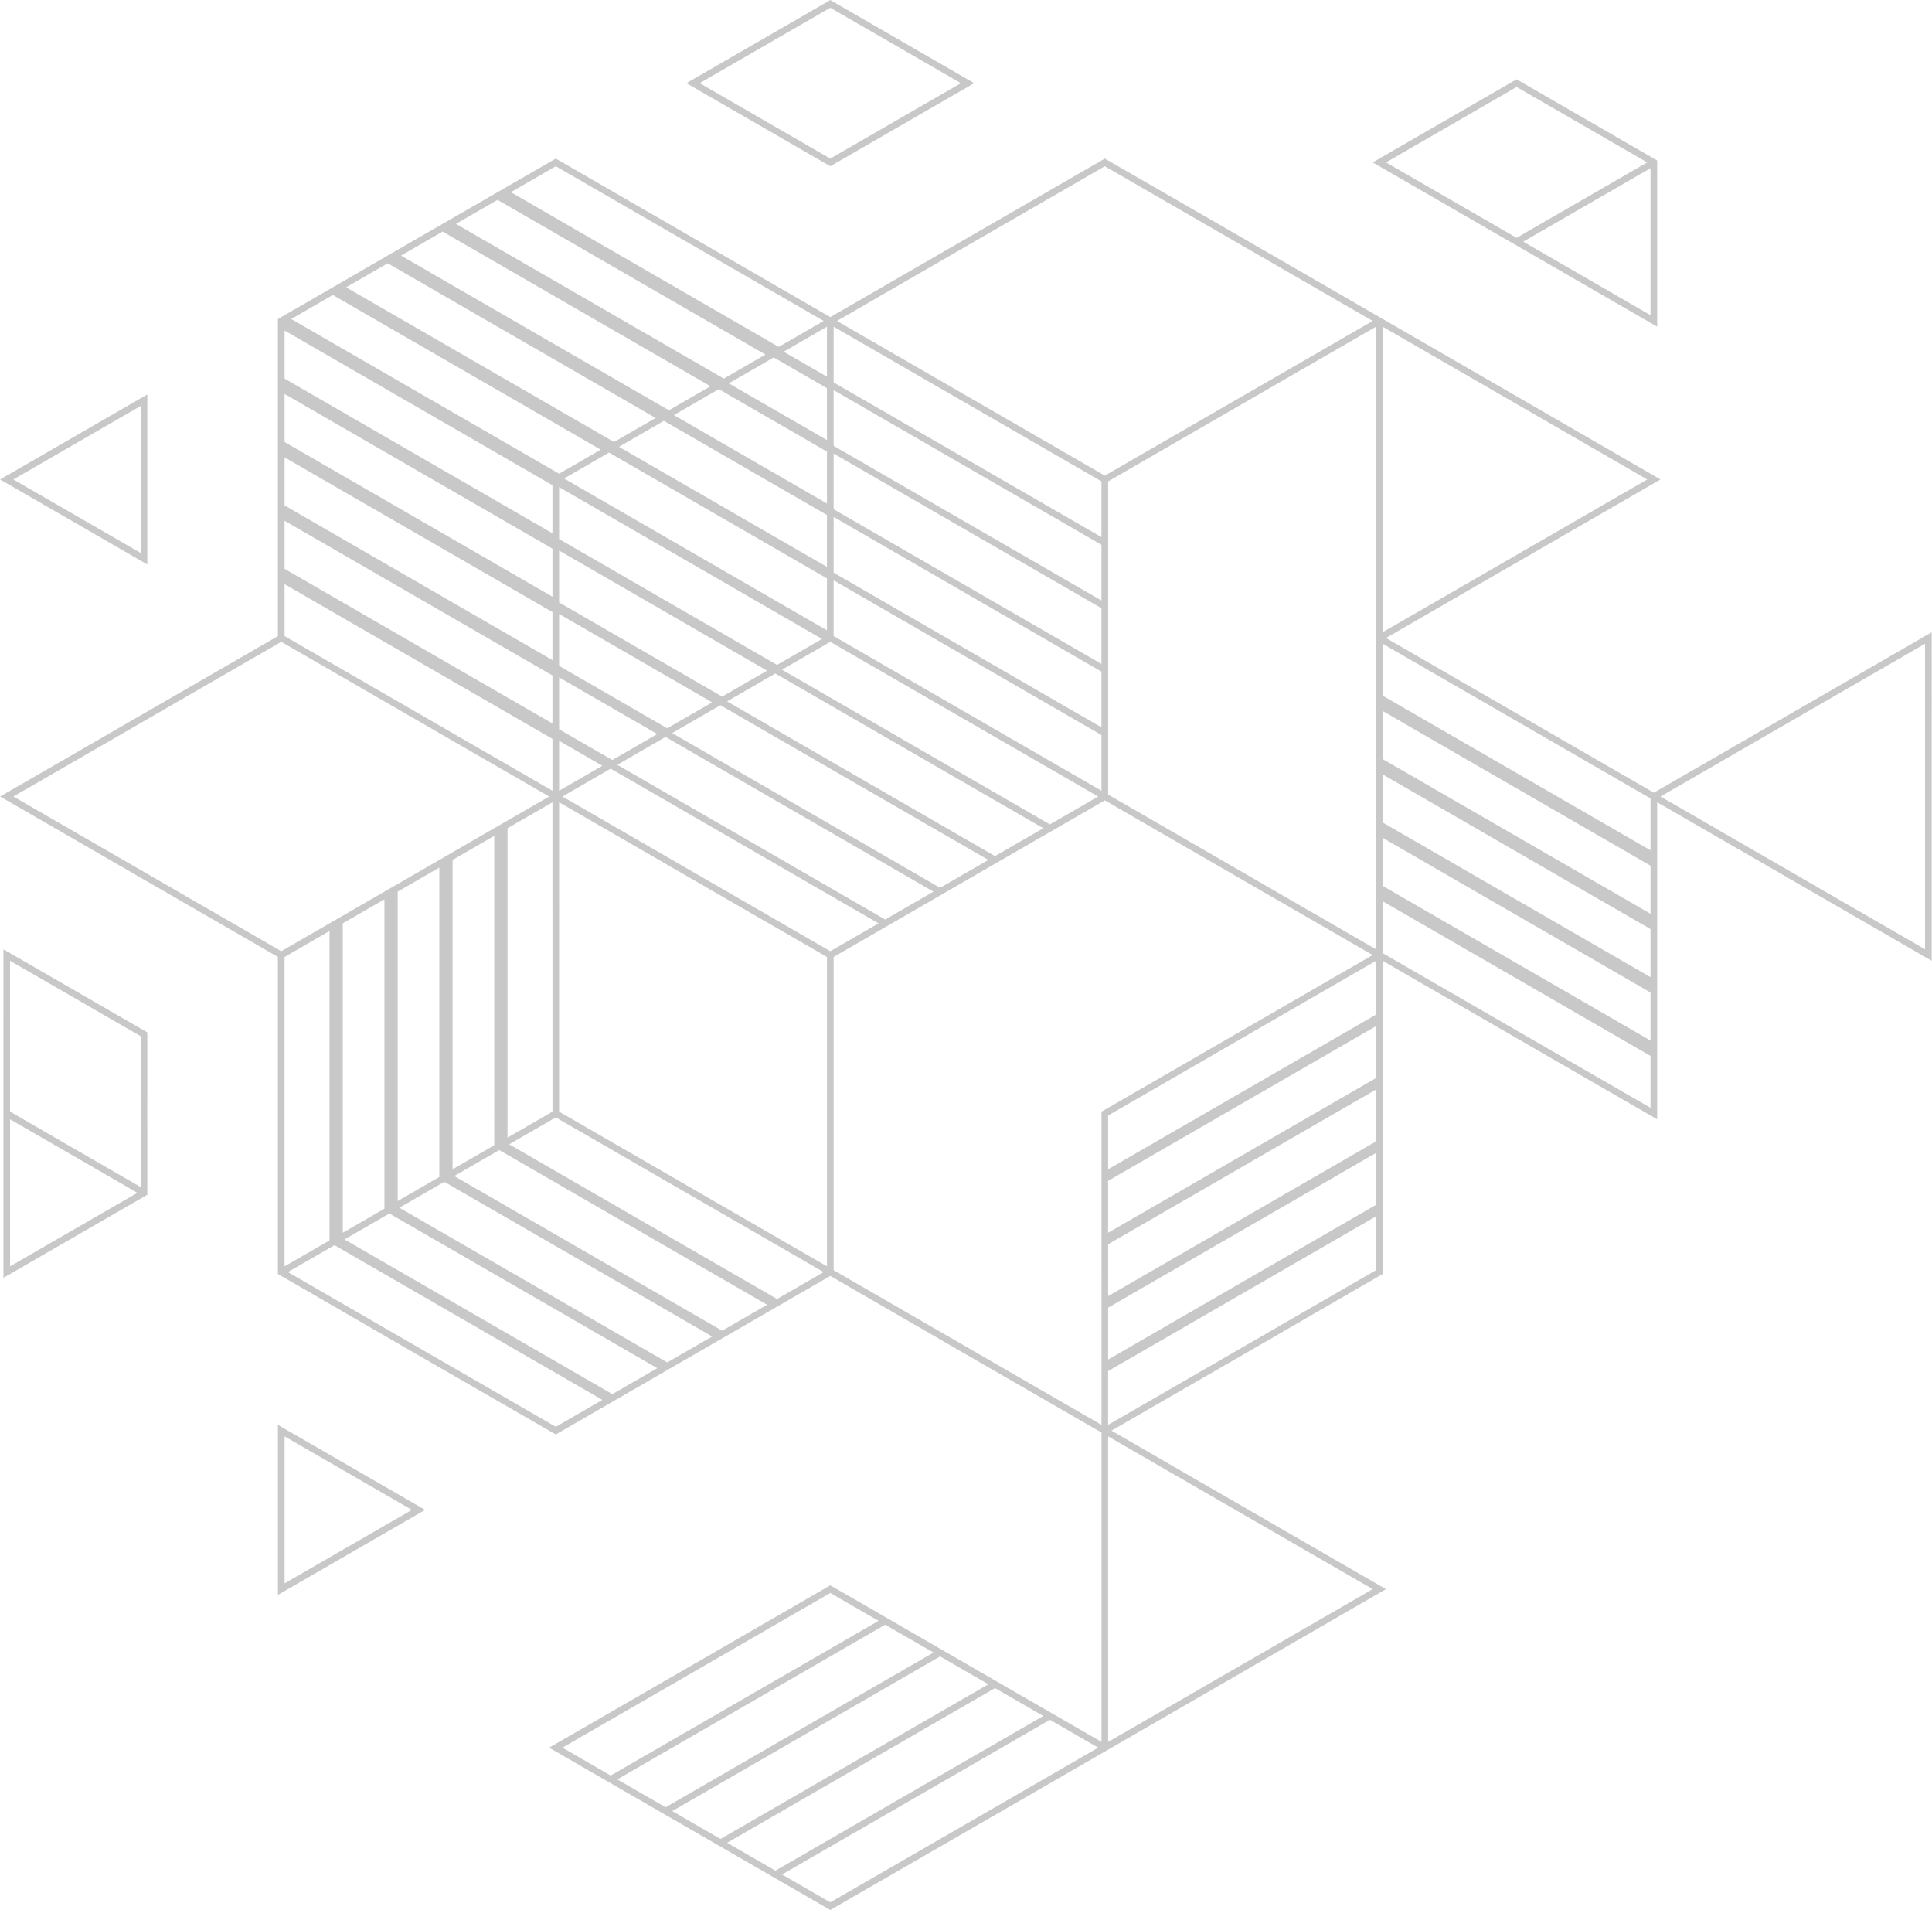 <?xml version="1.0" encoding="UTF-8"?> <svg xmlns="http://www.w3.org/2000/svg" width="2347" height="2320" viewBox="0 0 2347 2320" fill="none"><path d="M2001.04 582.319L1679.64 396.767V767.876L2001.04 582.319ZM2005.06 1282.46L1679.67 1094.58V1157.61L2005.06 1345.49V1282.46ZM1679.68 1075.94L2005.06 1263.81V1205.44L1679.67 1017.58L1679.68 1075.94ZM2005.06 1128.43L1679.67 940.569V998.944L2005.06 1186.8V1128.43ZM2005.06 1051.42L1679.67 863.543V921.923L2005.06 1109.79V1051.42ZM2005.06 969.725C1896.58 907.194 1788.13 844.47 1679.67 781.855V844.918L2005.06 1032.77V969.725ZM1842.37 96.319C1899.33 129.126 1956.25 162.022 2013.15 194.918V396.767L1667.56 197.236L1842.37 96.319ZM1842.37 288.855L2001.04 197.235L1842.37 105.631L1683.69 197.235L1842.37 288.855ZM2005.06 204.23L1850.43 293.511L2005.06 382.787V204.23ZM671.109 743.355L345.708 555.485V613.855L671.109 801.725V743.355ZM671.109 666.345L345.708 478.475V536.845L671.109 724.704V666.345ZM671.109 589.308L345.708 401.438V459.829L671.109 647.699V589.308ZM729.745 546.157L404.318 358.266L353.766 387.443L679.193 575.334L729.745 546.157ZM796.438 507.647L471.01 319.762L420.468 348.939L745.885 536.824L796.438 507.647ZM1000.59 389.793L675.151 201.902L620.568 233.418L945.995 421.303L1000.59 389.793ZM679.193 808.73L810.552 884.569L865.135 853.048L679.193 745.694V808.73ZM731.75 930.064L679.193 899.72V960.402L731.75 930.064ZM679.193 885.736L743.86 923.069L798.443 891.553L679.193 822.709V885.736ZM1338.07 892.72L1012.69 704.85V772.532L1338.07 960.412V892.72ZM1338.07 815.704L1012.69 627.834V695.527L1338.07 883.397V815.704ZM1338.07 738.689L1012.69 550.824V618.512L1338.07 806.382V738.689ZM816.536 890.355L1142.03 1078.28L1200.66 1044.44L875.146 856.506L816.536 890.355ZM1067.26 1121.44L741.807 933.538L683.218 967.397L1008.65 1155.28L1067.26 1121.44ZM749.875 928.871L1075.34 1116.79L1133.95 1082.94L808.464 895.012L749.875 928.871ZM671.109 897.387L345.708 709.517V772.553L671.109 960.402V897.387ZM345.708 690.871L671.109 878.73V820.371L345.708 632.501V690.871ZM863.13 469.142L537.703 281.257L487.151 310.439L812.578 498.319L863.13 469.142ZM553.854 271.923L879.271 459.814L929.849 430.626L604.417 242.741L553.854 271.923ZM931.839 814.548L679.193 668.678V731.715L877.255 846.053L931.839 814.548ZM679.193 654.704L943.948 807.558L998.542 776.027L679.193 591.647V654.704ZM1004.59 548.486L873.214 472.627L818.62 504.137L1004.59 611.512V548.486ZM951.995 427.142L1004.59 457.501V396.777L951.995 427.142ZM1004.59 471.459L939.917 434.12L885.323 465.641L1004.59 534.495V471.459ZM751.917 542.652L1004.59 688.532V625.496L806.51 511.131L751.917 542.652ZM1004.59 702.496L739.828 549.631L685.234 581.152L1004.59 765.537L1004.59 702.496ZM1267.36 1005.92L941.87 818.006L883.224 851.845L1208.72 1039.77L1267.36 1005.92ZM949.943 813.35L1275.42 1001.27L1334.06 967.413L1008.64 779.517L949.943 813.35ZM1338.07 661.689L1012.69 473.819V541.501L1338.07 729.371V661.689ZM1012.69 464.486L1338.07 652.366V584.637L1012.69 396.767V464.486ZM1016.7 389.793L1342.13 577.668L1667.56 389.793L1342.13 201.902L1016.7 389.793ZM178.958 1253.88C178.958 1319.6 178.859 1385.34 178.968 1451.07L4.171 1551.99C4.098 1418.99 4.15 1285.97 4.15 1152.96L178.958 1253.88ZM166.88 1448.74L12.229 1359.45V1538.03L166.88 1448.74ZM12.229 1350.15L170.911 1441.77L170.901 1258.52L12.208 1166.92L12.229 1350.15ZM178.969 479.069V685.59L0.12 582.324L178.969 479.069ZM170.875 493.038L16.245 582.319L170.875 671.595V493.038ZM1008.64 0.053C1066.94 33.631 1125.19 67.324 1183.45 100.985C1125.18 134.62 1066.88 168.209 1008.64 201.902C950.412 168.209 892.094 134.621 833.844 100.985L1008.64 0.053ZM1008.64 9.376L849.958 100.986L1008.64 192.601L1167.32 100.986L1008.64 9.376ZM1004.6 1162.27L679.193 974.392V1350.15L1004.6 1538.02V1162.27ZM1338.1 1730.58L1338.11 1350.15L1667.55 1159.93L1342.12 972.053C1232.21 1035.3 1122.54 1098.94 1012.69 1162.26V1542.7L1338.1 1730.58ZM1346.17 1434.18V1497.21L1671.57 1309.33V1246.3L1346.17 1434.18ZM1671.57 1166.93L1346.17 1354.81V1420.19L1671.57 1232.31V1166.93ZM1346.17 1574.21L1671.57 1386.34V1323.32L1346.17 1511.19V1574.21ZM1346.17 1651.24L1671.57 1463.36V1400.33L1346.17 1588.2V1651.24ZM1671.57 1477.33L1346.16 1665.22V1730.58L1671.57 1542.7L1671.57 1477.33ZM616.516 1005.91L616.526 1381.67L671.146 1350.15L671.125 974.392L616.516 1005.91ZM549.802 1044.42V1420.19L600.401 1390.97L600.391 1015.21L549.802 1044.42ZM483.104 1082.93V1458.7L533.698 1429.5L533.688 1053.72L483.104 1082.93ZM416.417 1121.43V1497.21L466.995 1468.01L466.99 1092.24L416.417 1121.43ZM345.708 1538.03L400.312 1506.51L400.296 1130.74L345.707 1162.26V1538.03H345.708ZM731.76 1700.22L406.354 1512.34L349.745 1545.02L675.162 1732.9L731.76 1700.22ZM418.464 1505.35L743.87 1693.22L798.453 1661.71L473.036 1473.83L418.464 1505.35ZM618.568 1389.82L943.969 1577.69L1000.57 1545.02L675.172 1357.13L618.568 1389.82ZM865.146 1623.2L539.74 1435.32L485.146 1466.85L810.563 1654.72L865.146 1623.2ZM551.849 1428.34L877.255 1616.21L931.859 1584.68L606.453 1396.81L551.849 1428.34ZM500.354 1833.82L345.708 1744.55V1923.1L500.354 1833.82ZM516.484 1833.82L337.625 1937.09V1730.58L516.484 1833.82ZM1667.56 1930.08L1346.16 1744.53L1346.17 2115.64L1667.56 1930.08ZM741.854 2156.49L1067.27 1968.58L1008.64 1934.75L683.219 2122.63L741.854 2156.49ZM941.948 2272.01L1267.4 2084.13L1208.76 2050.28L883.334 2238.16L941.948 2272.01ZM1275.45 2088.78L950.026 2276.66L1008.65 2310.52L1334.09 2122.63L1275.45 2088.78ZM808.563 2195L1133.99 2007.11L1075.34 1973.25L749.922 2161.14L808.563 2195ZM1142.06 2011.77L816.641 2199.66L875.256 2233.51L1200.68 2045.62L1142.06 2011.77ZM1671.58 396.767L1346.18 584.637V965.079L1671.57 1152.94C1671.57 900.861 1671.58 648.845 1671.58 396.767ZM1350.19 1737.57L1683.68 1930.1C1458.71 2060.06 1233.74 2190.03 1008.65 2319.81C894.782 2254.16 780.949 2188.39 667.116 2122.63C780.939 2056.88 894.866 1991.27 1008.64 1925.45L1338.11 2115.65C1338.11 1990.39 1338.18 1865.15 1338.11 1739.89C1228.23 1676.59 1118.43 1613.13 1008.64 1549.67L675.161 1742.22C562.536 1677.47 450.093 1612.34 337.614 1547.34V1162.24L0.135 967.397L337.614 772.553V387.47C450.13 322.501 562.546 257.361 675.171 192.6L1008.65 385.126L1342.11 192.6C1567.31 322.189 1792.15 452.423 2017.17 582.324L1683.68 774.871L2009.1 962.751L2346.62 767.897C2346.62 900.902 2346.7 1033.91 2346.61 1166.92C2235.46 1102.76 2124.34 1038.53 2013.15 974.392V1359.48C1902 1295.3 1790.79 1231.17 1679.65 1166.93V1547.34C1569.88 1610.79 1460.08 1674.27 1350.19 1737.57ZM667.104 967.397L341.666 779.517L16.244 967.397L341.676 1155.28C450.151 1092.66 558.63 1030.03 667.104 967.397ZM2338.57 781.834L2017.17 967.397L2338.56 1152.95L2338.57 781.834Z" fill="#C8C8C8"></path></svg> 